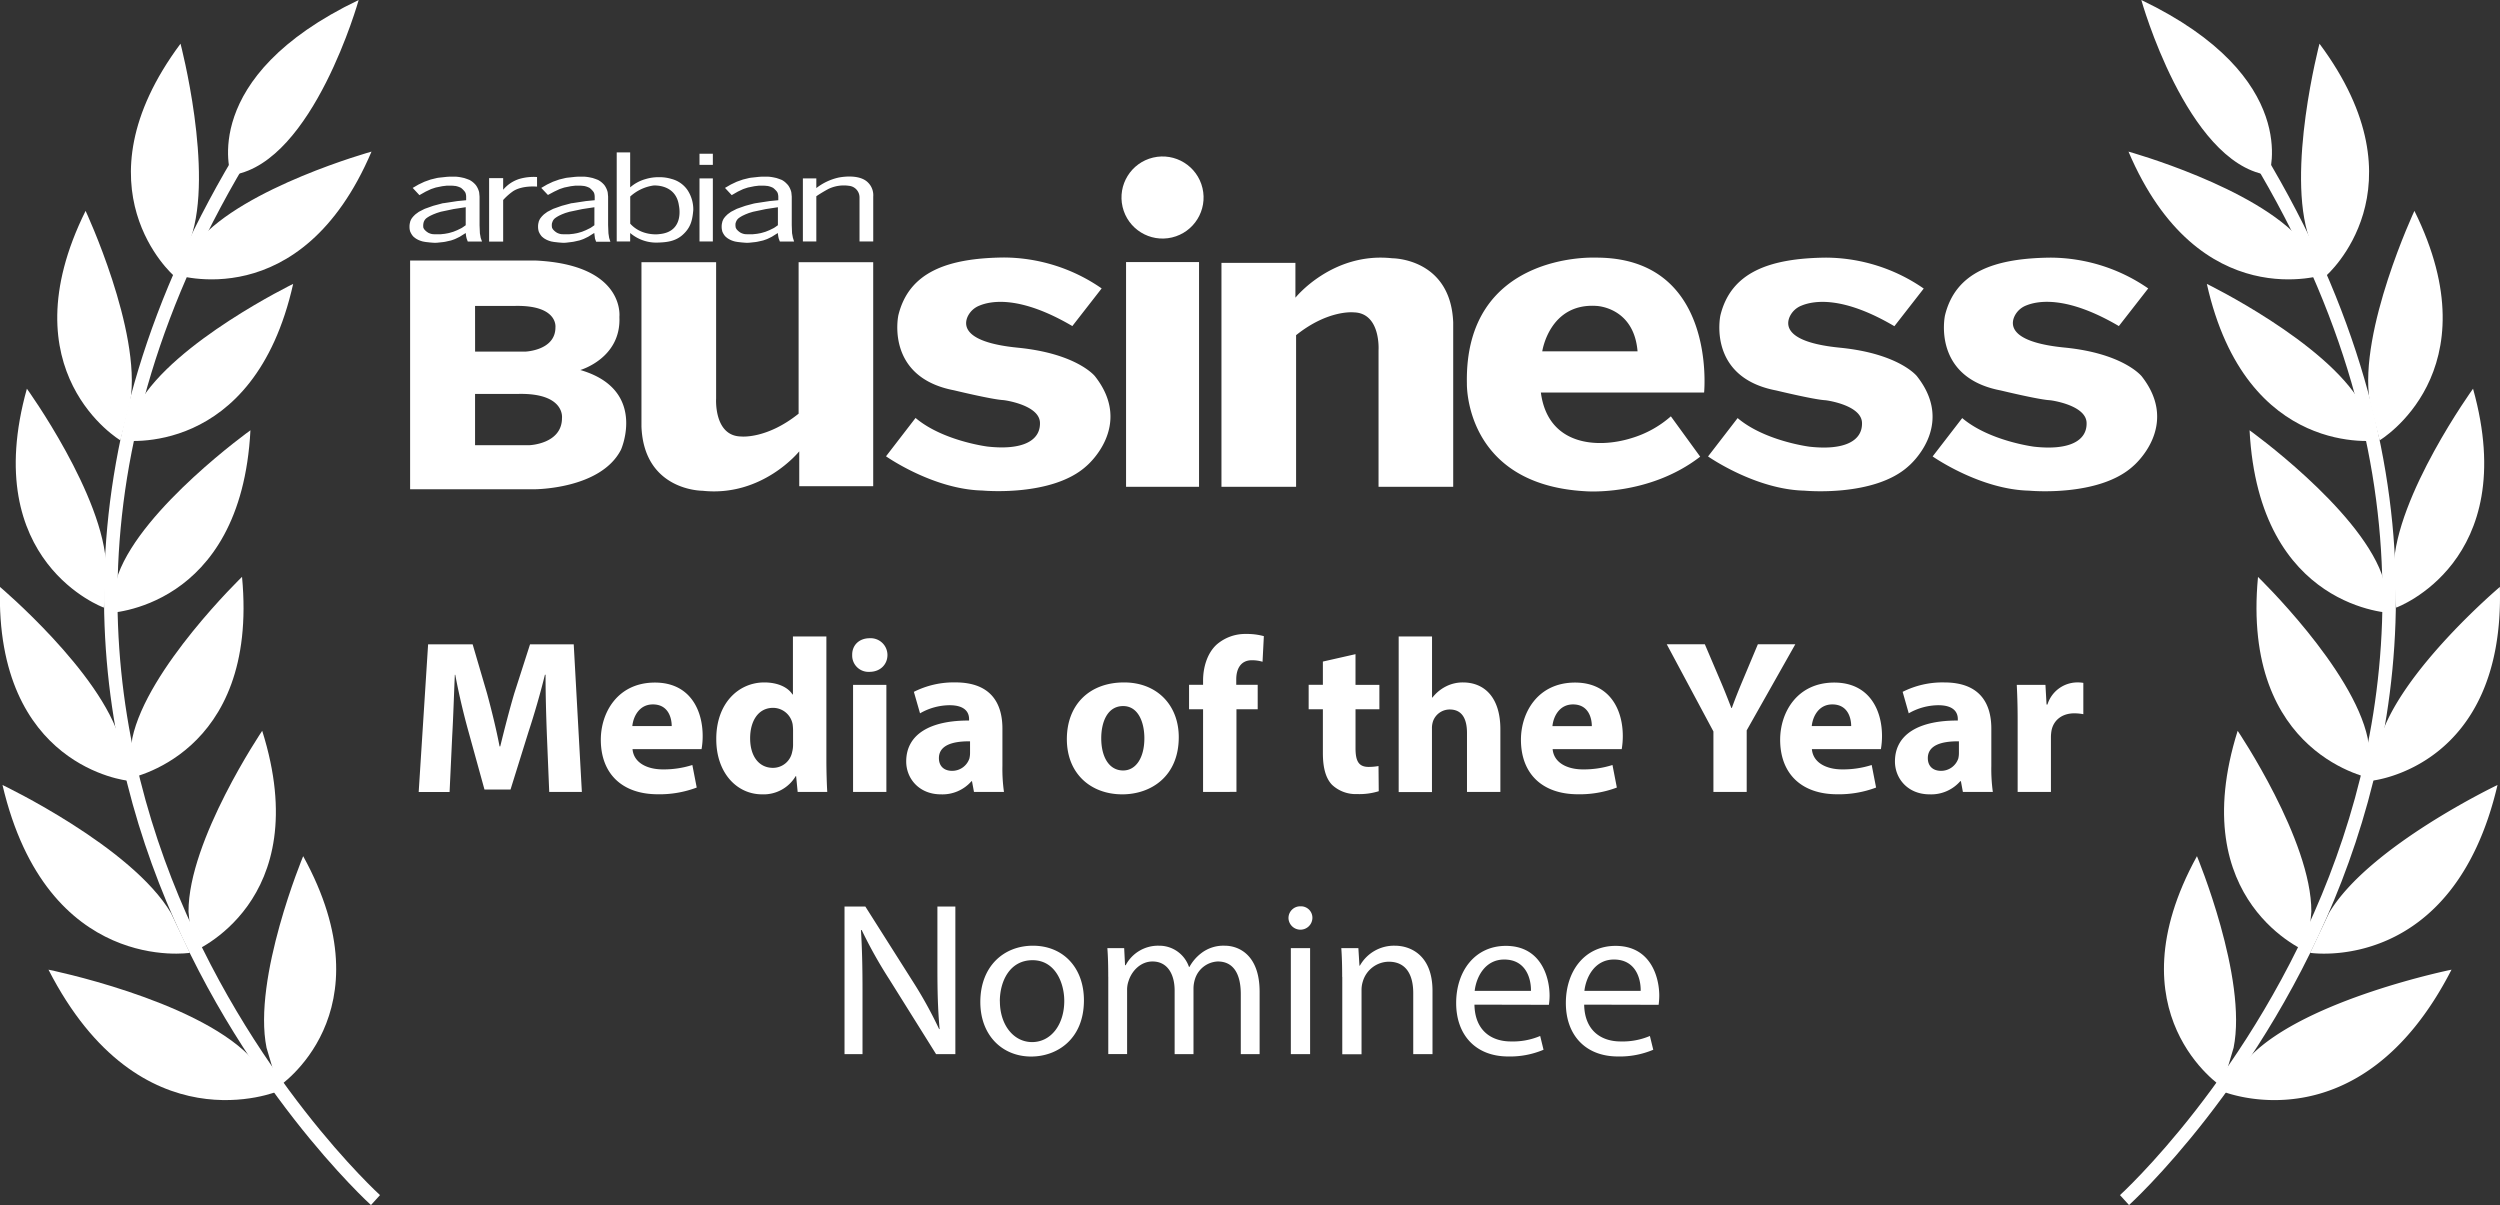 <svg xmlns="http://www.w3.org/2000/svg" viewBox="0 0 743.7 358.48"><rect x="0" y="0" width="743.7" height="358.48" fill="#333333" stroke="none"/><g id="Layer_2" data-name="Layer 2" fill="#fff"><g id="Слой_1" data-name="Слой 1"><path d="M111.7 357s-158-143.18-26.41-331" fill="none" stroke="#fff" stroke-miterlimit="10" stroke-width="4"/><path d="M68.7 52s-10-29 38-52c0 0-13.44 48-37.22 52M51.7 82s-30-26 2-69c0 0 10 38 3 58m-4.76 10.61s37.58 12.81 58.58-36.51c0 0-37.86 10.52-51.6 26.65M36.21 131s39.27 5.76 51-46.55c0 0-35.31 17.22-45.89 35.58M32 182.39s39.72-.89 42.5-54.39c0 0-31.94 22.89-39.31 42.76m2.73 60.87S77.05 225 72 171.6c0 0-28.25 27.3-32.64 48m17.86 63.61S94.11 268.53 78 217.4c0 0-22 32.59-21.92 53.78m26.66 52.14s33.27-21.66 7.45-68.63c0 0-15.1 36.28-10.9 57M35.82 131S1.66 110.75 25.46 62.73c0 0 16.63 35.6 13.32 56.53m-7.88 61.5S-6.43 167.25 8 115.63c0 0 23 31.89 23.6 53.07m6.4 63.53s-39.49-4-38-57.63c0 0 30 25.36 35.77 45.75m20.71 63.1S14 290.11.74 233.52c0 0 38.46 18.31 50.13 38.1m31.92 52.96s-41 17.31-68.37-36.12c0 0 43.14 8.73 59.78 25.66"/><path d="M632 357s158.85-144 25.3-332.58" fill="none" stroke="#fff" stroke-miterlimit="10" stroke-width="4"/><path d="M675 52s10-29-38-52c0 0 13.44 48 37.22 52M692 82s30-26-2-69c0 0-10 38-3 58m4.76 10.61s-37.58 12.81-58.58-36.51c0 0 37.86 10.52 51.6 26.65M707.49 131s-39.27 5.76-51-46.55c0 0 35.31 17.22 45.89 35.58m9.29 62.36S672 181.5 669.2 128c0 0 31.94 22.89 39.31 42.76m-2.73 60.87s-39.13-6.67-34.07-60c0 0 28.26 27.3 32.64 48m-17.87 63.58s-36.89-14.68-20.82-65.81c0 0 22 32.59 21.92 53.78M661 323.32s-33.27-21.66-7.45-68.63c0 0 15.1 36.28 10.9 57M707.88 131s34.12-20.25 10.36-68.27c0 0-16.63 35.6-13.32 56.53m7.88 61.5s37.33-13.51 22.88-65.13c0 0-23 31.89-23.6 53.07"/><path d="M705.66 232.23s39.49-4 38-57.63c0 0-30 25.36-35.77 45.75m-20.67 63.1s42.52 6.66 55.74-49.93c0 0-38.46 18.31-50.13 38.1m-31.92 52.96s41 17.31 68.37-36.12c0 0-43.14 8.73-59.78 25.66m-506.81-95.34c-.2-5.28-.4-11.67-.4-18.05h-.19c-1.37 5.6-3.19 11.85-4.89 17l-5.34 17.14h-7.75l-4.69-17c-1.44-5.14-2.94-11.4-4-17.13h-.13c-.26 5.93-.46 12.7-.78 18.18l-.78 16.68h-9.19l2.8-43.92h13.25l4.3 14.66c1.37 5.08 2.73 10.56 3.71 15.7h.2c1.24-5.08 2.73-10.88 4.17-15.76l4.69-14.6h13l2.42 43.91h-9.71zm25.47 4.04c.33 4.1 4.37 6.06 9 6.06a28 28 0 008.8-1.31l1.3 6.71a31.3 31.3 0 01-11.53 2c-10.82 0-17-6.26-17-16.23 0-8.07 5-17 16.1-17 10.29 0 14.2 8 14.2 15.9a22.25 22.25 0 01-.33 3.9h-20.54zm11.66-6.82c0-2.41-1-6.45-5.6-6.45-4.17 0-5.86 3.78-6.12 6.45zm46.01-26.67v36.74c0 3.59.13 7.36.26 9.52h-8.8l-.46-4.7h-.13a11.1 11.1 0 01-10 5.41c-7.56 0-13.62-6.45-13.62-16.35-.07-10.75 6.64-16.94 14.27-16.94 3.91 0 7 1.37 8.4 3.58h.13v-17.26zm-9.91 27.88a14.88 14.88 0 00-.13-1.76 5.94 5.94 0 00-5.8-4.88c-4.49 0-6.84 4-6.84 9.05 0 5.41 2.67 8.8 6.78 8.8a5.81 5.81 0 005.73-4.76 8.21 8.21 0 00.26-2.28v-4.17zM264 194.86c0 2.74-2.08 5-5.34 5a4.85 4.85 0 01-5.15-5c-.06-2.86 2-5 5.22-5a5 5 0 015.27 5zm-10.23 40.73v-31.86h9.91v31.86zm35.97 0l-.59-3.2H289a11.45 11.45 0 01-9.12 3.91c-6.45 0-10.3-4.69-10.3-9.77 0-8.27 7.43-12.25 18.7-12.18v-.46c0-1.69-.91-4.1-5.8-4.1a17.8 17.8 0 00-8.79 2.41l-1.83-6.39A26.29 26.29 0 01284.2 203c10.62 0 14 6.25 14 13.75v11.07a48.81 48.81 0 00.46 7.76zm-1.17-15.06c-5.22-.06-9.26 1.18-9.26 5 0 2.54 1.7 3.78 3.91 3.78a5.41 5.41 0 005.15-3.65 7.05 7.05 0 00.2-1.69zm62.09-1.23c0 11.66-8.27 17-16.81 17-9.32 0-16.48-6.12-16.48-16.42s6.77-16.87 17-16.87c9.78-.01 16.29 6.71 16.29 16.29zm-23.06.32c0 5.48 2.28 9.58 6.51 9.58 3.85 0 6.32-3.84 6.32-9.58 0-4.75-1.82-9.58-6.32-9.58-4.76.01-6.51 4.89-6.51 9.58zm30.29 15.97V211h-4.17v-7.29h4.17v-1.24c0-3.85 1.18-8.08 4-10.69a12.94 12.94 0 018.8-3.19 19.12 19.12 0 015.28.65l-.39 7.62a10.78 10.78 0 00-3.2-.45c-3.25 0-4.62 2.54-4.62 5.67v1.63h6.38V211h-6.32v24.57zm45.35-40.99v9.13h7.1V211h-7.1v11.53c0 3.85.91 5.61 3.91 5.61a16.11 16.11 0 002.93-.26l.07 7.49a19.48 19.48 0 01-6.45.85 10.28 10.28 0 01-7.43-2.74c-1.83-1.89-2.74-4.95-2.74-9.45V211h-4.23v-7.29h4.23v-6.91zm12.84-5.27H426v18.17h.13a11.9 11.9 0 013.91-3.25 11 11 0 015.15-1.24c6.32 0 11.14 4.36 11.14 13.94v18.64h-9.93v-17.53c0-4.17-1.43-7-5.14-7a5.26 5.26 0 00-4.95 3.46 6.27 6.27 0 00-.33 2.21v18.9h-9.9v-46.3zm45.8 33.49c.33 4.1 4.37 6.06 9 6.06a28 28 0 008.8-1.31l1.3 6.71a31.3 31.3 0 01-11.53 2c-10.82 0-17-6.26-17-16.23 0-8.07 5-17 16.1-17 10.29 0 14.2 8 14.2 15.9a23.55 23.55 0 01-.32 3.9h-20.55zm11.66-6.82c0-2.41-1-6.45-5.6-6.45-4.17 0-5.86 3.78-6.12 6.45zm36.17 19.59v-18l-13.88-25.93h11.33l4.5 10.56c1.37 3.19 2.28 5.54 3.39 8.4h.13c1-2.73 2-5.28 3.32-8.4l4.43-10.56h11.14l-14.46 25.61v18.31zM539 222.82c.32 4.1 4.36 6.06 9 6.06a27.91 27.91 0 008.79-1.31l1.31 6.71a31.35 31.35 0 01-11.54 2c-10.81 0-17-6.26-17-16.23 0-8.07 5-17 16.09-17 10.3 0 14.21 8 14.21 15.9a23.29 23.29 0 01-.33 3.9H539zm11.69-6.82c0-2.41-1-6.45-5.61-6.45-4.17 0-5.86 3.78-6.12 6.45zm33.23 19.59l-.59-3.2h-.19a11.47 11.47 0 01-9.14 3.91c-6.45 0-10.29-4.69-10.29-9.77 0-8.27 7.43-12.25 18.7-12.18v-.46c0-1.69-.91-4.1-5.8-4.1a17.87 17.87 0 00-8.8 2.41l-1.81-6.39a26.29 26.29 0 0112.38-2.8c10.62 0 14 6.25 14 13.75v11.07a50.24 50.24 0 00.45 7.76zm-1.17-15.06c-5.22-.06-9.26 1.18-9.26 5 0 2.54 1.7 3.78 3.91 3.78a5.41 5.41 0 005.15-3.65 7.06 7.06 0 00.19-1.69v-3.46zm17.46-6.31c0-4.7-.13-7.76-.26-10.49h8.53l.33 5.86h.26a9.36 9.36 0 018.6-6.58 10.16 10.16 0 012.08.13v9.32a14.13 14.13 0 00-2.67-.26c-3.65 0-6.12 2-6.77 5a11.74 11.74 0 00-.2 2.22v16.16h-9.9v-21.36zm-348.98 99.37v-43.92h6.19l14.08 22.22a124.55 124.55 0 017.88 14.27l.13-.07c-.52-5.86-.65-11.2-.65-18v-18.42h5.34v43.92h-5.73l-13.94-22.29a136.1 136.1 0 01-8.21-14.66l-.2.07c.33 5.54.46 10.81.46 18.11v18.77zm71.22-16.03c0 11.66-8.08 16.74-15.7 16.74-8.54 0-15.12-6.25-15.12-16.22 0-10.56 6.91-16.75 15.64-16.75 9.05 0 15.18 6.59 15.18 16.23zm-25 .32c0 6.91 4 12.12 9.58 12.12s9.57-5.14 9.57-12.25c0-5.34-2.67-12.11-9.44-12.11s-9.73 6.25-9.73 12.24zm32.23-7.29c0-3.26-.06-5.93-.26-8.54h5l.26 5.08h.19a10.89 10.89 0 019.91-5.8 9.32 9.32 0 018.92 6.32h.13a13.07 13.07 0 013.52-4.1 10.79 10.79 0 017-2.22c4.17 0 10.36 2.74 10.36 13.69v18.57h-5.6v-17.86c0-6.06-2.22-9.71-6.84-9.71a7.44 7.44 0 00-6.78 5.22 9.43 9.43 0 00-.45 2.86v19.48h-5.61v-18.89c0-5-2.21-8.67-6.58-8.67-3.58 0-6.19 2.87-7.1 5.74a7.77 7.77 0 00-.46 2.8v19h-5.6v-23zm60.73-17.4a3.56 3.56 0 01-7.11 0 3.49 3.49 0 013.59-3.58 3.4 3.4 0 013.52 3.58zm-6.41 40.4v-31.54h5.73v31.54zm15.27-23c0-3.26-.07-5.93-.26-8.54h5.08l.32 5.21h.13a11.63 11.63 0 0110.46-5.93c4.36 0 11.14 2.61 11.14 13.43v18.83h-5.73v-18.18c0-5.09-1.89-9.32-7.3-9.32a8.15 8.15 0 00-7.69 5.86 8.32 8.32 0 00-.39 2.68v19h-5.73v-23zm39.35 8.27c.13 7.75 5.08 10.95 10.82 10.95a20.78 20.78 0 008.73-1.63l1 4.1a25.55 25.55 0 01-10.49 2c-9.7 0-15.5-6.39-15.5-15.9s5.6-17 14.79-17c10.29 0 13 9.06 13 14.86a20.6 20.6 0 01-.2 2.67zm16.81-4.1c.07-3.65-1.5-9.32-7.95-9.32-5.8 0-8.34 5.34-8.79 9.32zm15.83 4.1c.13 7.75 5.09 10.95 10.82 10.95a20.78 20.78 0 008.73-1.63l1 4.1a25.59 25.59 0 01-10.49 2c-9.71 0-15.51-6.39-15.51-15.9s5.6-17 14.79-17c10.3 0 13 9.06 13 14.86a23.05 23.05 0 01-.19 2.67zm16.81-4.1c.07-3.65-1.49-9.32-7.95-9.32-5.79 0-8.34 5.34-8.79 9.32zM122.14 69.13a4.89 4.89 0 00.56.93 2.43 2.43 0 00.41.44l.1.08a4.8 4.8 0 00.8.56l.37.2a7.79 7.79 0 001.54.53h.07a6.54 6.54 0 00.75.13l1.15.13.75.06a8 8 0 001.55 0l1.57-.17a7.4 7.4 0 001-.17l1.42-.32.84-.29a5.89 5.89 0 00.58-.24l1.15-.56 1.79-1.12.13 1 .14.61.34.92h4.24l-.39-1.09-.24-1.35-.1-2.4v-8.53l-.1-1.07a2.17 2.17 0 00-.08-.43 6.15 6.15 0 00-.77-1.69 4.15 4.15 0 00-.42-.52l-.21-.21a5.94 5.94 0 00-1.05-.82l-.35-.21-.82-.31-.8-.27-.8-.17a12.61 12.61 0 00-1.73-.23h-1.36c-.58 0-1.26.05-1.6.09l-1.84.2a6.74 6.74 0 00-1 .17l-1.61.39-1.86.66-1.77.84-1.72 1 2 2.15 1.86-1.05 1.26-.59a4.39 4.39 0 01.63-.26l.76-.25a4.16 4.16 0 01.67-.18l1.62-.33 1.26-.15h1.62a5.54 5.54 0 01.81.07h.16a5.78 5.78 0 011.36.41l.33.15a6.25 6.25 0 011.1 1.08 1.77 1.77 0 01.34.67 3.79 3.79 0 01.12.94v1l-2.63.26-4 .61c-.31 0-.61.11-.92.19l-2.14.57-.28.09-2.14.76a3.76 3.76 0 00-.46.2l-1.38.71a1.24 1.24 0 00-.27.17l-.67.49a3.57 3.57 0 00-.37.31l-.43.43-.32.38a4 4 0 00-.44.71l-.19.44v.11a4.51 4.51 0 00-.21 1.37v.18a4.43 4.43 0 00.13 1.08l.09.31zm3.86-2.88a2.47 2.47 0 01.86-1.35 8.62 8.62 0 011.54-.9l.49-.23 1-.39 1.23-.39 1.73-.36 2.08-.44 3.61-.55V67l-.93.65-.38.23-1.23.6-1.14.46-1.09.32-.45.11-1 .18-1.2.13h-1.96a3.47 3.47 0 01-1.42-.29l-.29-.12-.09-.06a4.37 4.37 0 01-1.16-1c-.1-.13-.16-.3-.25-.44a3.84 3.84 0 01.05-1.52zm34.27 2.64l.11.24a4.89 4.89 0 00.56.93 2.79 2.79 0 00.4.44l.11.08a4.1 4.1 0 00.8.56l.37.2a7.79 7.79 0 001.54.53h.07a6.54 6.54 0 00.77.13l1.15.13.75.06a8 8 0 001.55 0L170 72a7.4 7.4 0 001-.17l1.42-.32.84-.29a5.89 5.89 0 00.58-.24l1.15-.56 1.79-1.12.13 1 .09.7.34.92h4.24l-.37-1.14-.21-1.37-.1-2.4v-8.53l-.1-1.07a2.17 2.17 0 00-.08-.43 6.15 6.15 0 00-.77-1.69 4.15 4.15 0 00-.42-.52l-.21-.21a5.94 5.94 0 00-1.05-.82l-.35-.21-.82-.31-.8-.27-.8-.17a12.61 12.61 0 00-1.73-.23h-1.36c-.58 0-1.26.05-1.6.09l-1.84.2a6.74 6.74 0 00-1 .17l-1.61.39-1.86.66-1.77.84-1.72 1L163 58l1.87-1 1.26-.59a4.39 4.39 0 01.63-.26l.76-.25a4.16 4.16 0 01.67-.18l1.62-.33 1.26-.15h1.62a5.54 5.54 0 01.81.07h.16a5.78 5.78 0 011.36.41l.33.15a6.25 6.25 0 011.1 1.08 1.77 1.77 0 01.34.67 3.79 3.79 0 01.12.94v1l-2.63.26-4 .61c-.31 0-.61.11-.92.19l-2.14.57-.28.09-2.14.76a3.76 3.76 0 00-.46.2l-1.38.71a1.24 1.24 0 00-.27.17l-.67.49a3.57 3.57 0 00-.37.31l-.43.43-.31.38a3.1 3.1 0 00-.44.71l-.2.44v.11a4.51 4.51 0 00-.21 1.37v.18a4.45 4.45 0 00.14 1.08zm4-2.64a2.41 2.41 0 01.86-1.35 8.54 8.54 0 011.54-.91l.49-.23 1-.39 1.24-.37 1.72-.36 2.09-.44 3.61-.55V67l-.93.65c-.13.08-.25.16-.39.23l-1.23.6-1.13.46-1.09.32-.45.11-1 .18-1.21.13a5.68 5.68 0 01-.59 0h-1.36a3.47 3.47 0 01-1.42-.29l-.29-.12-.09-.06a4.37 4.37 0 01-1.16-1 3.83 3.83 0 01-.25-.44 3.66 3.66 0 010-1.52zm50.61 2.64l.11.24a4.89 4.89 0 00.56.93 2.85 2.85 0 00.41.44l.1.08a4.5 4.5 0 00.81.56l.36.2a7.58 7.58 0 001.54.53h.06a6.35 6.35 0 00.76.13l1.14.13.75.06a8 8 0 001.55 0l1.58-.17a8.05 8.05 0 001-.17l1.41-.32.84-.29a6.07 6.07 0 00.59-.24l1.14-.56 1.79-1.12.14 1 .13.61.34.92h4.24l-.36-1.14-.25-1.35-.09-2.4v-8.48l-.1-1.07a3.25 3.25 0 00-.08-.43 6.15 6.15 0 00-.77-1.69 4.24 4.24 0 00-.43-.52l-.21-.21a5.53 5.53 0 00-1-.82l-.35-.21-.83-.31-.8-.27-.8-.17a12.61 12.61 0 00-1.73-.23h-1.36c-.57 0-1.26.05-1.59.09l-1.85.2a7 7 0 00-1 .17l-1.6.39-1.87.66-1.77.84-1.72 1 2 2.15 1.82-1.05 1.25-.59a5.59 5.59 0 01.63-.26l.76-.25a4 4 0 01.68-.18l1.62-.33 1.25-.15h1.62a5.54 5.54 0 01.81.07h.17a5.7 5.7 0 011.35.41l.33.15a6.67 6.67 0 011.11 1.08 1.75 1.75 0 01.33.67 3.8 3.8 0 01.13.94v1l-2.63.26-4 .61a9.37 9.37 0 00-.92.19l-2.14.57-.28.09-2.15.76a3.76 3.76 0 00-.46.2l-1.38.71a2 2 0 00-.27.17l-.67.49a2.67 2.67 0 00-.36.31l-.44.43-.31.38a3.1 3.1 0 00-.44.71l-.19.44v.11a4.51 4.51 0 00-.21 1.37v.18a4.45 4.45 0 00.14 1.08zm4-2.64a2.53 2.53 0 01.86-1.35 8.62 8.62 0 011.55-.91l.49-.23 1-.39L224 63l1.72-.36 2.08-.44 3.61-.55V67l-.93.65-.38.23-1.23.6-1.14.46-1.09.32-.44.11-1 .18-1.2.13h-1.9a3.52 3.52 0 01-1.43-.29l-.29-.12-.09-.06a4.53 4.53 0 01-1.16-1c-.1-.13-.16-.3-.25-.44a3.84 3.84 0 01-.04-1.52zm-69.2-6.75a17.3 17.3 0 012.8-2.51 3.15 3.15 0 01.33-.22c2.77-1.67 6.95-1.25 6.95-1.25v-2.86a15.27 15.27 0 00-5.28.57 10.32 10.32 0 00-4.8 3.22V53h-4.18v18.88h4.18V59.5zm58.41-6.43h3.97v18.76h-3.97zm0-7.34h3.97v3.32h-3.97zm50.25 8.7c-2.72-3-9-1.58-9-1.58a16.64 16.64 0 00-6.5 3.1v-2.88h-4v18.76h4V58.38c1.6-1.11 3.61-2.18 3.61-2.18a10.59 10.59 0 016.13-.92 3.46 3.46 0 013.11 3.44v13.11h4.08V58.47a5.27 5.27 0 00-1.43-4.04zm-62.86 17.74c2.64-.08 5.38-.27 7.68-2.38s2.82-4.23 3.08-7.32a10.44 10.44 0 00-1.77-6 8.29 8.29 0 00-4.74-3.25 12.06 12.06 0 00-3.58-.51h-.21a13.13 13.13 0 00-3.85.55 11.79 11.79 0 00-4.63 2.48v-10.4h-4v26.49h4v-2.52a12 12 0 008.02 2.86zm-8-5.66v-8.05a13 13 0 016.89-3.27s6.72-.58 7.6 6c0 0 1.81 7.85-5.93 8.46-.04.04-5.19.68-8.58-3.14zm-14.85 43.56s12.21-3.49 11.63-15.8c0 0 1.84-15.51-25-16.77H122v68.05h36.83s19.78.09 25.88-11.73c.03 0 7.98-17.93-12.08-23.75zM141.32 91h12c12.82-.22 11.91 6.4 11.91 6.4 0 6.9-9 7.2-9 7.2h-14.9zm25.86 33.36c0 7.75-9.71 8.08-9.71 8.08h-16.15v-15.26h13c13.85-.25 12.86 7.18 12.86 7.18zm70.39-1.3c-9.5 7.61-17.06 6.79-17.06 6.79-8.19-.1-7.48-11.25-7.48-11.25V78h-22.21v48.89c.75 19.19 18.15 19.1 18.15 19.1 17.84 1.93 28.79-11.73 28.79-11.73v10.37h22V78h-22.19v45.11zm176.58-46.23c-17.83-1.94-28.79 11.73-28.79 11.73V78.19h-22v66.63h22.2V99.71c9.5-7.61 17.06-6.79 17.06-6.79 8.19.1 7.47 11.25 7.47 11.25v40.65h22.21V95.93c-.75-19.19-18.15-19.1-18.15-19.1zm-111.37 26.6c-14.57-1.43-16.44-5.76-14.95-9.19a6.47 6.47 0 013.52-3.32C295 89.39 303.68 88 319 97l8.72-11.2a51.39 51.39 0 00-29.07-9.2c-16.8.18-28.28 4.33-31.41 17.2 0 0-4 18.39 16.58 22.31 0 0 10.85 2.63 14.38 2.89a11.7 11.7 0 011.17.15c2.47.44 9.91 2.15 10 6.63.14 5.38-5.31 8.22-15.63 7.06 0 0-13.31-1.68-21.38-8.51l-8.79 11.41s13.95 9.84 28.68 10.18c0 0 20.82 2 31-7.34 0 0 14.1-11.8 2.54-26.58.03 0-5.27-6.82-23.01-8.57zm244.55 0c-14.57-1.43-16.44-5.76-14.94-9.19a6.42 6.42 0 013.51-3.32c3.69-1.53 12.33-2.91 27.64 6.12l8.73-11.2a51.44 51.44 0 00-29.08-9.2c-16.79.18-28.28 4.33-31.41 17.2 0 0-4 18.39 16.58 22.31 0 0 10.85 2.63 14.38 2.89a11.7 11.7 0 011.17.15c2.48.44 9.92 2.15 10 6.63.14 5.38-5.31 8.22-15.63 7.06 0 0-13.31-1.68-21.37-8.51l-8.8 11.41s14 9.84 28.69 10.18c0 0 20.82 2 31-7.34 0 0 14.11-11.8 2.55-26.58.03-.04-5.28-6.86-23.02-8.61z"/><path d="M637.16 112s-5.31-6.86-23-8.61c-14.57-1.43-16.44-5.76-14.94-9.19a6.42 6.42 0 013.51-3.32C606.37 89.39 615 88 630.32 97l8.73-11.2A51.44 51.44 0 00610 76.64c-16.79.18-28.28 4.33-31.41 17.2 0 0-4 18.39 16.58 22.31 0 0 10.85 2.63 14.38 2.89a11.7 11.7 0 011.17.15c2.48.44 9.92 2.15 10 6.63.14 5.38-5.31 8.22-15.63 7.06 0 0-13.31-1.68-21.37-8.51l-8.8 11.41s14 9.84 28.69 10.18c0 0 20.82 2 31-7.34 0 0 14.11-11.8 2.55-26.62z"/><circle cx="345.83" cy="58.78" r="12.21" transform="rotate(-13.29 345.73 58.765)"/><path d="M334.98 77.95h21.71v66.86h-21.71zm139.39-1.31s-38.77-1.66-38 37.41c0 0-.85 30.15 35.34 32.09 0 0 18.75 1.54 34.06-10.29l-8.72-12a31.25 31.25 0 01-11.73 6.49c-10 3.12-24.86 2.33-26.94-13.57h48.56s3.97-40.5-32.57-40.13zm-15.58 27.88s2.1-14.39 16.06-13.52c0 0 11.2.29 12.29 13.52z"/></g></g></svg>